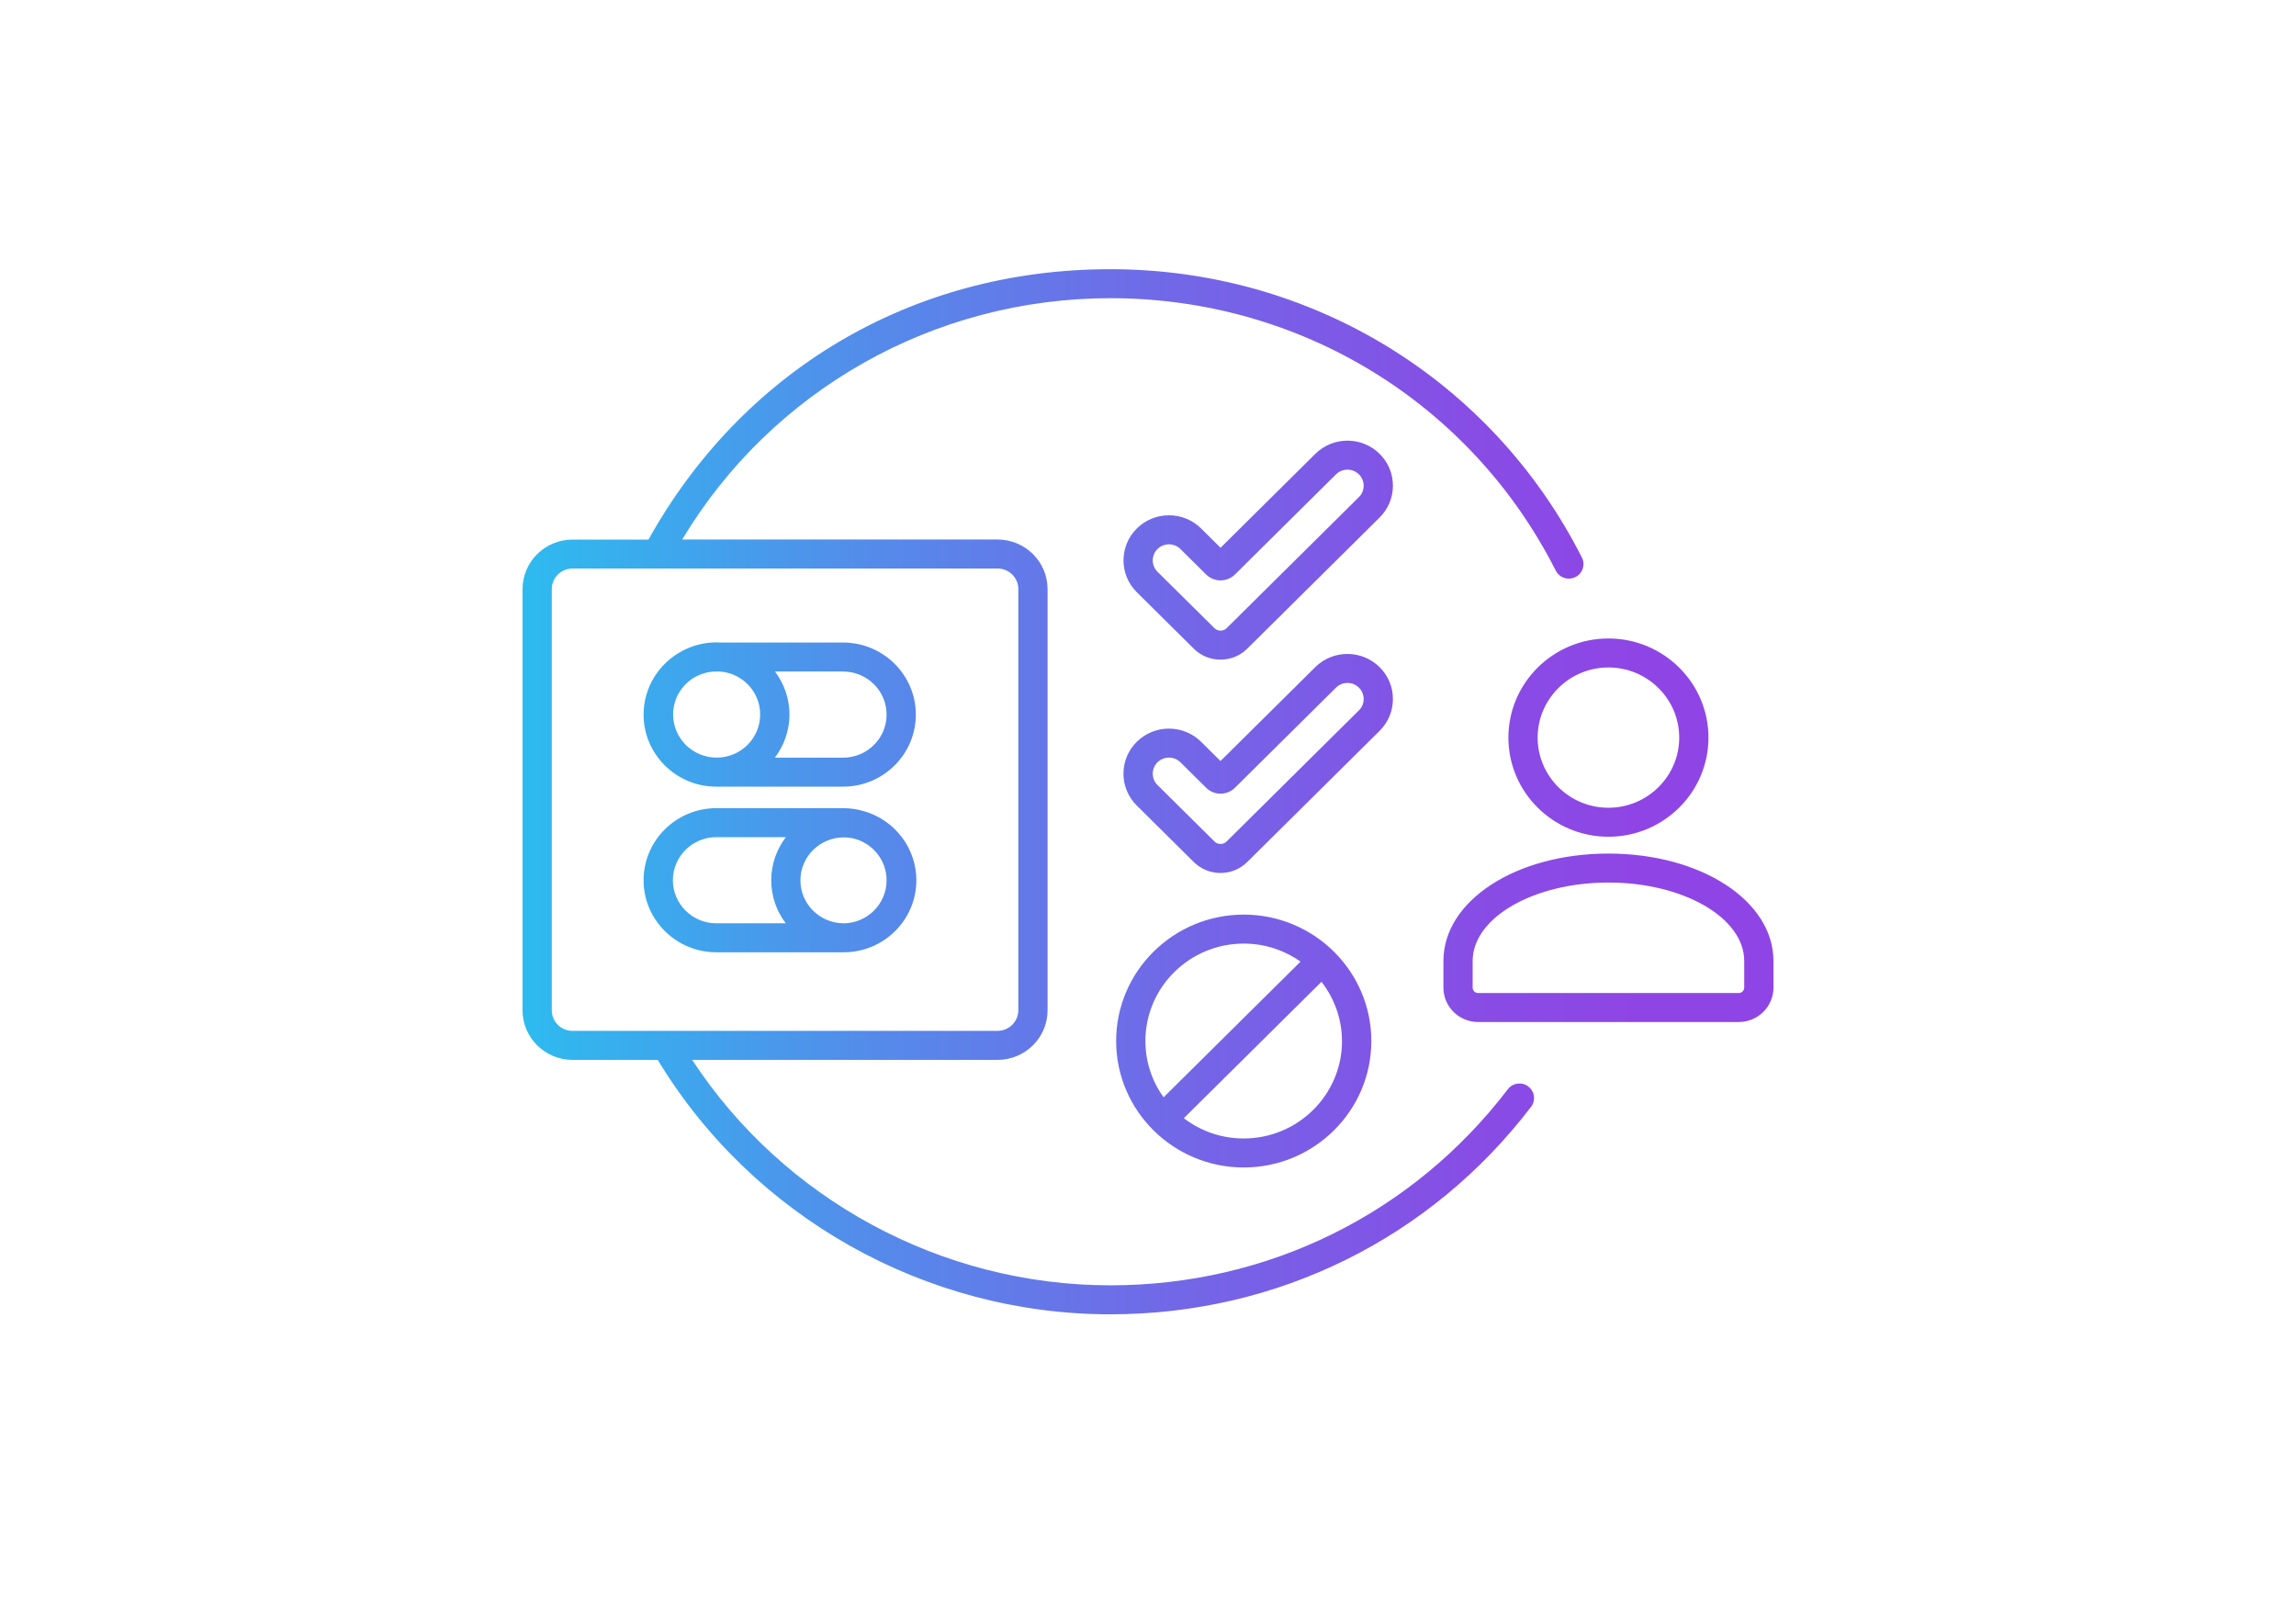 <svg width="145" height="101" viewBox="0 0 145 101" fill="none" xmlns="http://www.w3.org/2000/svg">
<path d="M87.129 28.66C86.009 27.551 84.188 27.551 83.068 28.66L77.083 34.591L75.856 33.376C75.313 32.837 74.593 32.541 73.825 32.541C73.056 32.541 72.336 32.837 71.793 33.376C70.673 34.485 70.673 36.29 71.793 37.399L75.391 40.965C75.842 41.411 76.44 41.657 77.079 41.657C77.719 41.657 78.317 41.411 78.768 40.965L87.125 32.684C87.668 32.145 87.967 31.432 87.967 30.67C87.967 29.909 87.668 29.195 87.125 28.657L87.129 28.66ZM85.821 31.391L77.464 39.672C77.26 39.877 76.902 39.874 76.699 39.672L73.1 36.107C72.701 35.711 72.701 35.067 73.1 34.672C73.3 34.474 73.562 34.375 73.825 34.375C74.087 34.375 74.349 34.474 74.549 34.672L76.171 36.279C76.673 36.777 77.49 36.777 77.992 36.279L84.372 29.956C84.771 29.561 85.422 29.561 85.821 29.956C86.22 30.352 86.22 30.996 85.821 31.391ZM87.967 44.142C87.967 43.381 87.668 42.667 87.125 42.129C86.005 41.02 84.184 41.02 83.064 42.129L77.079 48.06L75.853 46.844C74.733 45.735 72.912 45.735 71.793 46.844C71.249 47.382 70.95 48.096 70.95 48.858C70.95 49.619 71.249 50.333 71.793 50.871L75.391 54.437C75.856 54.898 76.47 55.129 77.079 55.129C77.689 55.129 78.302 54.898 78.768 54.437L87.125 46.156C87.668 45.618 87.967 44.904 87.967 44.142ZM85.821 44.86L77.464 53.141C77.253 53.35 76.909 53.35 76.699 53.141L73.1 49.575C72.908 49.385 72.801 49.129 72.801 48.858C72.801 48.587 72.908 48.331 73.1 48.14C73.3 47.943 73.562 47.844 73.825 47.844C74.087 47.844 74.349 47.943 74.549 48.14L76.171 49.747C76.673 50.245 77.49 50.245 77.992 49.747L84.372 43.425C84.771 43.029 85.422 43.029 85.821 43.425C86.22 43.82 86.22 44.465 85.821 44.86ZM45.236 49.678H53.246C55.777 49.678 57.838 47.635 57.838 45.127C57.838 42.62 55.777 40.577 53.246 40.577H45.473C45.403 40.577 45.329 40.566 45.258 40.566C44.464 40.566 43.714 40.767 43.06 41.122C41.623 41.891 40.644 43.399 40.644 45.127C40.644 47.635 42.706 49.678 45.236 49.678ZM48.942 42.407H53.246C54.761 42.407 55.991 43.626 55.991 45.127C55.991 46.628 54.761 47.847 53.246 47.847H48.934C49.511 47.086 49.858 46.145 49.858 45.124C49.858 44.102 49.514 43.169 48.946 42.411L48.942 42.407ZM43.932 42.737C44.32 42.528 44.763 42.407 45.236 42.407H45.473C46.891 42.517 48.007 43.688 48.007 45.12C48.007 46.625 46.777 47.844 45.258 47.844C43.74 47.844 42.51 46.625 42.51 45.12C42.51 44.091 43.086 43.198 43.932 42.733V42.737ZM54.617 51.245C54.184 51.109 53.723 51.036 53.246 51.036H45.236C42.706 51.036 40.644 53.079 40.644 55.587C40.644 58.094 42.706 60.137 45.236 60.137H53.246C53.246 60.137 53.261 60.137 53.264 60.137C53.268 60.137 53.279 60.137 53.283 60.137C55.814 60.137 57.871 58.098 57.871 55.59C57.871 53.544 56.497 51.809 54.617 51.241V51.245ZM49.618 58.307H45.24C43.725 58.307 42.495 57.088 42.495 55.587C42.495 54.086 43.725 52.867 45.24 52.867H49.629C49.053 53.628 48.705 54.569 48.705 55.59C48.705 56.612 49.049 57.545 49.622 58.307H49.618ZM53.268 58.307C51.764 58.296 50.549 57.084 50.549 55.594C50.549 54.104 51.776 52.881 53.287 52.881C53.556 52.881 53.819 52.922 54.066 52.995C55.182 53.343 55.991 54.375 55.991 55.59C55.991 57.084 54.772 58.299 53.264 58.31L53.268 58.307ZM95.26 46.581C95.26 50.033 98.094 52.841 101.578 52.841C105.062 52.841 107.895 50.033 107.895 46.581C107.895 43.128 105.062 40.32 101.578 40.32C98.094 40.32 95.26 43.128 95.26 46.581ZM101.578 42.151C104.042 42.151 106.048 44.139 106.048 46.581C106.048 49.023 104.042 51.01 101.578 51.01C99.114 51.01 97.107 49.023 97.107 46.581C97.107 44.139 99.114 42.151 101.578 42.151ZM101.578 53.903C95.733 53.903 91.156 56.883 91.156 60.686V62.37C91.156 63.568 92.138 64.541 93.346 64.541H109.809C111.017 64.541 112 63.568 112 62.37V60.686C112 56.883 107.422 53.903 101.578 53.903ZM110.153 62.37C110.153 62.553 109.994 62.711 109.809 62.711H93.346C93.158 62.711 93.003 62.557 93.003 62.37V60.686C93.003 57.955 96.849 55.733 101.578 55.733C106.307 55.733 110.153 57.955 110.153 60.686V62.37ZM96.516 68.609C96.11 68.305 95.53 68.382 95.223 68.788C89.216 76.656 80.068 81.169 70.123 81.169C59.468 81.169 49.489 75.748 43.714 66.932H62.999C64.74 66.932 66.158 65.53 66.158 63.802V37.201C66.158 35.477 64.743 34.071 62.999 34.071H43.082C48.746 24.637 58.976 18.831 70.123 18.831C82.1 18.831 92.877 25.424 98.253 36.037C98.415 36.356 98.74 36.542 99.08 36.542C99.221 36.542 99.361 36.509 99.494 36.443C99.948 36.216 100.133 35.667 99.904 35.213C94.215 23.982 82.802 17 70.123 17C57.443 17 46.825 23.531 40.954 34.075H36.159C34.419 34.075 33 35.477 33 37.205V63.802C33 65.526 34.415 66.932 36.159 66.932H41.538C47.538 76.853 58.448 83 70.123 83C80.652 83 90.335 78.222 96.694 69.894C97 69.491 96.923 68.916 96.513 68.612L96.516 68.609ZM36.159 65.102C35.435 65.102 34.847 64.519 34.847 63.802V37.201C34.847 36.484 35.435 35.902 36.159 35.902H62.999C63.724 35.902 64.311 36.484 64.311 37.201V63.798C64.311 64.516 63.724 65.098 62.999 65.098H36.159V65.102ZM70.488 65.742C70.488 70.143 74.102 73.727 78.546 73.727C82.991 73.727 86.604 70.146 86.604 65.742C86.604 61.338 82.991 57.758 78.546 57.758C74.102 57.758 70.488 61.338 70.488 65.742ZM84.753 65.742C84.753 69.136 81.967 71.896 78.542 71.896C77.12 71.896 75.812 71.417 74.763 70.615L83.456 62.001C84.261 63.04 84.749 64.336 84.749 65.746L84.753 65.742ZM73.485 69.297C72.764 68.294 72.336 67.067 72.336 65.742C72.336 62.349 75.121 59.588 78.546 59.588C79.883 59.588 81.118 60.013 82.133 60.727L73.488 69.293L73.485 69.297Z" fill="url(#paint0_linear_790_1140)"/>
<defs>
<linearGradient id="paint0_linear_790_1140" x1="33" y1="50" x2="112" y2="50" gradientUnits="userSpaceOnUse">
<stop stop-color="#2DBBEF"/>
<stop offset="0.28" stop-color="#548BEA"/>
<stop offset="0.54" stop-color="#7465E7"/>
<stop offset="0.76" stop-color="#874DE5"/>
<stop offset="0.89" stop-color="#8F45E5"/>
</linearGradient>
</defs>
</svg>
